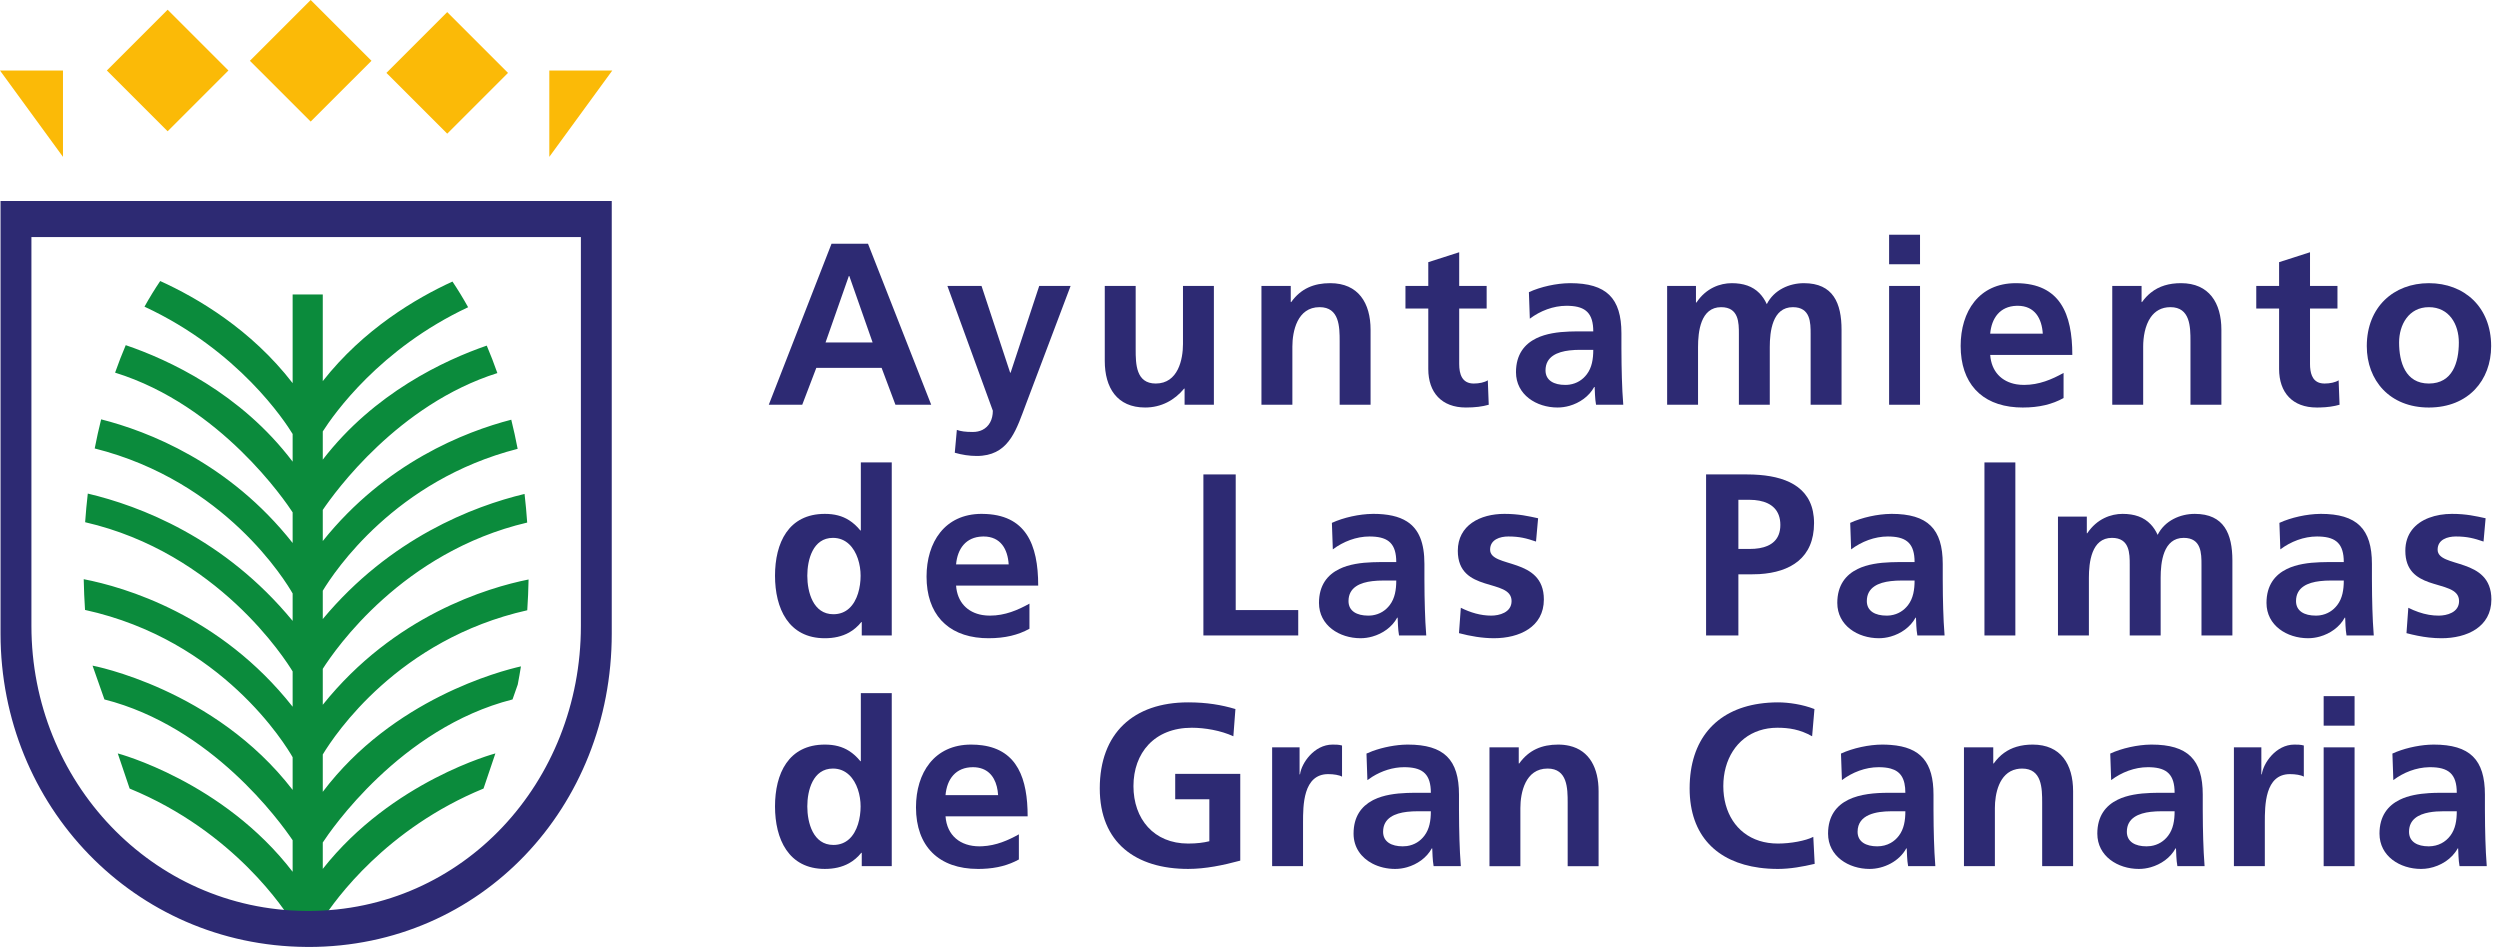 <?xml version="1.0" encoding="UTF-8"?>
<svg xmlns="http://www.w3.org/2000/svg" xmlns:xlink="http://www.w3.org/1999/xlink" width="218px" height="83px" viewBox="0 0 218 83" version="1.1">
  <title>Grupo</title>
  <g id="Page-1" stroke="none" stroke-width="1" fill="none" fill-rule="evenodd">
    <g id="22" transform="translate(-599, -2411)">
      <g id="Grupo" transform="translate(599, 2411)">
        <path d="M45.977,53.215 C46.035,52.331 46.075,51.434 46.092,50.531 C42.532,51.243 34.382,53.669 28.146,61.458 L28.146,58.323 C29.248,56.587 35.101,48.125 45.971,45.567 C45.913,44.724 45.836,43.892 45.741,43.071 C41.263,44.148 34.03,46.92 28.146,53.98 L28.146,51.512 C29.183,49.796 34.465,41.871 45.139,39.138 C44.975,38.275 44.787,37.429 44.582,36.598 C40.556,37.641 33.616,40.348 28.146,47.178 L28.146,44.465 C29.219,42.881 34.73,35.263 43.37,32.532 C43.082,31.709 42.773,30.911 42.445,30.137 C38.77,31.405 32.626,34.263 28.146,40.081 L28.146,37.621 C29.118,36.098 33.132,30.395 40.82,26.791 C40.387,26.008 39.931,25.261 39.454,24.552 C36.279,26.005 31.705,28.702 28.146,33.234 L28.146,25.678 L25.518,25.678 L25.518,33.409 C21.903,28.722 17.188,25.966 13.97,24.507 C13.492,25.213 13.035,25.959 12.599,26.742 C20.821,30.558 24.873,36.784 25.518,37.843 L25.518,40.257 C20.982,34.255 14.663,31.358 10.964,30.098 C10.636,30.873 10.325,31.672 10.036,32.495 C19.236,35.346 24.92,43.757 25.518,44.676 L25.518,47.348 C19.971,40.316 12.859,37.593 8.819,36.567 C8.612,37.397 8.425,38.243 8.258,39.105 C19.641,41.965 24.939,50.734 25.518,51.749 L25.518,54.143 C19.554,46.89 12.157,44.104 7.655,43.04 C7.56,43.863 7.483,44.695 7.424,45.537 C18.983,48.198 24.911,57.544 25.518,58.548 L25.518,61.626 C19.186,53.599 10.812,51.187 7.3,50.505 C7.317,51.407 7.356,52.301 7.414,53.186 C19.384,55.812 24.928,64.995 25.518,66.029 L25.518,68.88 C18.717,60.042 8.069,58.043 8.069,58.043 L9.106,60.991 C18.435,63.364 24.408,71.623 25.518,73.268 L25.518,76.02 C19.456,68.129 10.269,65.698 10.269,65.698 L11.304,68.762 C20.474,72.534 24.915,79.465 25.518,80.464 L25.518,82.398 C25.908,82.438 26.3,82.458 26.696,82.458 C27.183,82.458 27.667,82.427 28.146,82.367 L28.146,80.148 C29.236,78.456 33.671,72.254 42.163,68.762 L43.198,65.698 C43.198,65.698 34.209,68.079 28.146,75.767 L28.146,73.465 C28.788,72.481 34.884,63.486 44.692,60.991 L45.148,59.69 C45.248,59.168 45.342,58.641 45.426,58.108 C43.636,58.511 34.27,60.951 28.146,69.047 L28.146,65.791 C29.209,64.03 34.741,55.736 45.977,53.215" id="Fill-1" fill="#0B8B3C"></path>
        <polygon id="Fill-3" fill="#FBBA07" points="21.791 5.301 27.092 10.601 32.393 5.301 27.092 0"></polygon>
        <polygon id="Fill-5" fill="#FBBA07" points="33.696 6.356 38.997 11.657 44.298 6.356 38.997 1.055"></polygon>
        <polygon id="Fill-7" fill="#FBBA07" points="9.318 6.147 14.618 11.448 19.918 6.147 14.618 0.847"></polygon>
        <polygon id="Fill-9" fill="#FBBA07" points="47.9 6.149 47.9 13.677 53.392 6.149"></polygon>
        <polygon id="Fill-11" fill="#FBBA07" points="5.492 13.678 5.492 6.15 0 6.15"></polygon>
        <path d="M50.653,54.586 L50.653,54.586 C50.653,68.149 40.422,79.435 26.86,79.435 L26.696,79.433 C13.213,79.343 2.74,68.095 2.74,54.586 L2.74,20.671 L26.696,20.671 L50.653,20.671 L50.653,54.586 Z M26.696,17.53 L0.047,17.53 L0.047,55.258 C0.047,70.274 11.712,82.458 26.696,82.572 L26.909,82.575 C41.997,82.575 53.345,70.344 53.345,55.258 L53.345,17.53 L26.696,17.53 Z" id="Fill-13" fill="#2D2A73"></path>
        <path d="M213.668,72.874 L213.668,72.874 C213.249,73.43 212.616,73.79 211.807,73.8 L211.776,73.8 C210.811,73.8 210.067,73.417 210.067,72.532 C210.067,71.45 210.895,71.013 211.807,70.843 C212.233,70.763 212.679,70.742 213.064,70.742 L214.231,70.742 C214.231,71.546 214.111,72.29 213.668,72.874 M216.685,70.62 L216.685,69.293 C216.685,66.235 215.377,64.928 212.218,64.928 C212.085,64.928 211.946,64.932 211.807,64.941 C210.747,65.002 209.542,65.286 208.618,65.712 L208.699,68.026 C209.58,67.359 210.689,66.924 211.807,66.901 L211.897,66.899 C213.487,66.899 214.231,67.462 214.231,69.132 L212.742,69.132 C212.441,69.132 212.125,69.141 211.807,69.161 C210.928,69.216 210.015,69.366 209.261,69.736 C208.236,70.239 207.491,71.144 207.491,72.692 C207.491,74.663 209.281,75.771 211.112,75.771 C211.342,75.771 211.574,75.75 211.807,75.706 C212.817,75.515 213.805,74.912 214.311,73.98 L214.351,73.98 C214.371,74.302 214.371,74.986 214.472,75.529 L216.845,75.529 C216.786,74.725 216.745,74.001 216.725,73.216 C216.706,72.451 216.685,71.666 216.685,70.62" id="Fill-15" fill="#2D2A73"></path>
        <path d="M212.661,53.682 C212.373,53.682 212.087,53.659 211.806,53.611 C211.187,53.505 210.588,53.287 210.005,52.998 L209.845,55.211 C210.481,55.379 211.141,55.517 211.806,55.592 C212.17,55.633 212.539,55.654 212.903,55.654 C215.096,55.654 217.248,54.688 217.248,52.274 C217.248,48.531 212.561,49.578 212.561,47.929 C212.561,47.043 213.426,46.781 214.15,46.781 C215.136,46.781 215.739,46.942 216.564,47.224 L216.745,45.192 C215.901,45.011 215.075,44.81 213.808,44.81 C213.101,44.81 212.41,44.924 211.806,45.154 C210.605,45.612 209.745,46.542 209.745,48.028 C209.745,49.749 210.735,50.388 211.806,50.771 C213.063,51.218 214.431,51.318 214.431,52.414 C214.431,53.42 213.345,53.682 212.661,53.682" id="Fill-17" fill="#2D2A73"></path>
        <path d="M211.796,26.785 L211.796,26.785 L211.806,26.785 C213.569,26.79 214.411,28.277 214.411,29.863 C214.411,31.59 213.87,33.438 211.806,33.444 L211.796,33.444 C209.745,33.444 209.201,31.572 209.201,29.863 C209.201,28.314 210.046,26.785 211.796,26.785 M211.796,35.536 L211.806,35.536 C215.241,35.53 217.228,33.158 217.228,30.184 C217.228,26.768 214.879,24.696 211.806,24.693 L211.796,24.693 C208.74,24.693 206.384,26.765 206.384,30.184 C206.384,33.162 208.376,35.536 211.796,35.536" id="Fill-19" fill="#2D2A73"></path>
        <path d="M203.814,52.755 L203.814,52.755 C203.458,53.23 202.943,53.565 202.295,53.658 C202.175,53.675 202.052,53.681 201.922,53.681 C200.958,53.681 200.213,53.299 200.213,52.415 C200.213,51.197 201.26,50.796 202.295,50.674 C202.61,50.636 202.928,50.623 203.21,50.623 L204.378,50.623 C204.378,51.428 204.257,52.173 203.814,52.755 M206.832,50.502 L206.832,49.175 C206.832,46.117 205.524,44.809 202.365,44.809 L202.295,44.812 C201.162,44.825 199.79,45.122 198.764,45.594 L198.845,47.907 C199.75,47.224 200.896,46.781 202.044,46.781 L202.295,46.787 C203.711,46.847 204.378,47.435 204.378,49.015 L202.889,49.015 C202.696,49.015 202.497,49.021 202.295,49.028 C201.316,49.063 200.259,49.2 199.409,49.618 C198.382,50.121 197.638,51.026 197.638,52.575 C197.638,54.546 199.428,55.653 201.26,55.653 C201.602,55.653 201.952,55.605 202.295,55.507 C203.181,55.257 204.009,54.689 204.458,53.863 L204.499,53.863 C204.518,54.184 204.518,54.869 204.618,55.413 L206.992,55.413 C206.932,54.607 206.892,53.883 206.871,53.097 C206.852,52.334 206.832,51.549 206.832,50.502" id="Fill-21" fill="#2D2A73"></path>
        <polygon id="Fill-23" fill="#2D2A73" points="202.623 75.529 205.319 75.529 205.319 65.169 202.623 65.169"></polygon>
        <polygon id="Fill-25" fill="#2D2A73" points="202.623 63.278 205.319 63.278 205.319 60.703 202.623 60.703"></polygon>
        <path d="M198.737,32.176 C198.737,34.228 199.905,35.535 202.016,35.535 L202.295,35.533 C202.967,35.516 203.512,35.436 204.009,35.293 L203.928,33.162 C203.646,33.343 203.183,33.444 202.7,33.444 C202.55,33.444 202.414,33.427 202.295,33.394 C201.607,33.201 201.433,32.488 201.433,31.734 L201.433,26.905 L202.295,26.905 L203.827,26.905 L203.827,24.933 L202.295,24.933 L201.433,24.933 L201.433,21.996 L198.737,22.861 L198.737,24.933 L196.746,24.933 L196.746,26.905 L198.737,26.905 L198.737,32.176 Z" id="Fill-26" fill="#2D2A73"></path>
        <path d="M189.062,72.874 L189.062,72.874 C188.707,73.349 188.191,73.682 187.543,73.776 C187.424,73.792 187.301,73.8 187.171,73.8 C186.205,73.8 185.461,73.417 185.461,72.532 C185.461,71.315 186.51,70.914 187.543,70.792 C187.86,70.755 188.176,70.742 188.459,70.742 L189.626,70.742 C189.626,71.546 189.505,72.29 189.062,72.874 M192.08,70.62 L192.08,69.293 C192.08,66.235 190.773,64.928 187.613,64.928 L187.543,64.929 C186.41,64.942 185.038,65.239 184.013,65.712 L184.094,68.026 C184.999,67.342 186.144,66.899 187.292,66.899 L187.543,66.904 C188.959,66.964 189.626,67.553 189.626,69.132 L188.137,69.132 C187.945,69.132 187.745,69.139 187.543,69.145 C186.564,69.181 185.507,69.317 184.656,69.736 C183.631,70.239 182.886,71.144 182.886,72.692 C182.886,74.663 184.677,75.771 186.507,75.771 C186.851,75.771 187.201,75.723 187.543,75.625 C188.429,75.373 189.256,74.808 189.706,73.98 L189.747,73.98 C189.766,74.302 189.766,74.986 189.868,75.529 L192.24,75.529 C192.182,74.725 192.14,74.001 192.12,73.216 C192.1,72.451 192.08,71.666 192.08,70.62" id="Fill-27" fill="#2D2A73"></path>
        <path d="M191.385,44.81 C190.117,44.81 188.77,45.392 188.146,46.64 C187.982,46.277 187.779,45.974 187.543,45.725 C186.946,45.091 186.127,44.81 185.089,44.81 C184.083,44.81 182.855,45.232 182.01,46.5 L181.971,46.5 L181.971,45.05 L179.455,45.05 L179.455,55.412 L182.152,55.412 L182.152,50.382 C182.152,49.035 182.374,46.902 184.163,46.902 C185.712,46.902 185.712,48.271 185.712,49.236 L185.712,55.412 L187.543,55.412 L188.409,55.412 L188.409,50.382 C188.409,49.035 188.629,46.902 190.42,46.902 C191.969,46.902 191.969,48.271 191.969,49.236 L191.969,55.412 L194.664,55.412 L194.664,48.874 C194.664,46.56 193.941,44.81 191.385,44.81" id="Fill-28" fill="#2D2A73"></path>
        <path d="M197.231,67.522 L197.19,67.522 L197.19,65.169 L194.797,65.169 L194.797,75.529 L197.493,75.529 L197.493,71.727 C197.493,70.239 197.493,67.503 199.685,67.503 C200.167,67.503 200.651,67.583 200.893,67.724 L200.893,65.008 C200.611,64.928 200.329,64.928 200.067,64.928 C198.458,64.928 197.352,66.556 197.231,67.522" id="Fill-29" fill="#2D2A73"></path>
        <path d="M186.885,30.224 C186.885,29.445 187.029,28.399 187.543,27.664 C187.906,27.148 188.453,26.784 189.26,26.784 C190.989,26.784 191.009,28.495 191.009,29.761 L191.009,35.294 L193.705,35.294 L193.705,28.756 C193.705,26.423 192.638,24.692 190.185,24.692 C189.162,24.692 188.275,24.938 187.543,25.528 C187.267,25.749 187.016,26.018 186.784,26.341 L186.745,26.341 L186.745,24.934 L184.189,24.934 L184.189,35.294 L186.885,35.294 L186.885,30.224 Z" id="Fill-30" fill="#2D2A73"></path>
        <path d="M177.253,64.928 C176.747,64.928 176.273,64.99 175.837,65.121 C175.058,65.356 174.394,65.816 173.852,66.576 L173.812,66.576 L173.812,65.168 L171.257,65.168 L171.257,75.529 L173.954,75.529 L173.954,70.46 C173.954,69.251 174.302,67.392 175.837,67.07 C175.988,67.037 176.153,67.019 176.326,67.019 C178.057,67.019 178.077,68.73 178.077,69.997 L178.077,75.529 L180.774,75.529 L180.774,68.991 C180.774,66.657 179.708,64.928 177.253,64.928" id="Fill-31" fill="#2D2A73"></path>
        <path d="M175.837,26.666 L175.837,26.666 L175.939,26.664 C177.448,26.664 178.05,27.79 178.131,29.098 L175.837,29.098 L173.545,29.098 C173.663,27.741 174.393,26.712 175.837,26.666 M175.837,35.518 C176.013,35.53 176.196,35.536 176.381,35.536 C177.829,35.536 178.956,35.254 179.943,34.71 L179.943,32.518 C178.935,33.081 177.809,33.564 176.502,33.564 C176.271,33.564 176.048,33.547 175.837,33.512 C174.528,33.29 173.649,32.387 173.545,30.949 L175.837,30.949 L180.706,30.949 C180.706,27.347 179.63,24.721 175.837,24.693 L175.776,24.693 C172.559,24.693 170.969,27.167 170.969,30.164 C170.969,33.381 172.75,35.319 175.837,35.518" id="Fill-32" fill="#2D2A73"></path>
        <path d="M165.584,72.874 L165.584,72.874 C165.391,73.13 165.15,73.348 164.869,73.505 C164.534,73.694 164.141,73.8 163.692,73.8 C162.726,73.8 161.982,73.417 161.982,72.532 C161.982,70.99 163.667,70.755 164.869,70.743 L164.979,70.742 L166.147,70.742 C166.147,71.546 166.027,72.29 165.584,72.874 M168.601,70.62 L168.601,69.293 C168.601,66.485 167.496,65.153 164.869,64.956 C164.636,64.939 164.393,64.928 164.135,64.928 C162.989,64.928 161.579,65.229 160.534,65.712 L160.615,68.026 C161.52,67.342 162.666,66.899 163.814,66.899 C164.22,66.899 164.572,66.937 164.869,67.02 C165.734,67.261 166.147,67.891 166.147,69.132 L164.869,69.132 L164.658,69.132 C163.532,69.132 162.203,69.232 161.178,69.736 C160.152,70.239 159.407,71.144 159.407,72.692 C159.407,74.663 161.198,75.771 163.029,75.771 C163.648,75.771 164.296,75.607 164.869,75.297 C165.431,74.993 165.919,74.548 166.227,73.98 L166.267,73.98 C166.287,74.302 166.287,74.986 166.388,75.529 L168.761,75.529 C168.702,74.725 168.662,74.001 168.641,73.216 C168.622,72.451 168.601,71.666 168.601,70.62" id="Fill-33" fill="#2D2A73"></path>
        <path d="M166.388,52.755 L166.388,52.755 C166.033,53.23 165.517,53.565 164.869,53.658 C164.749,53.675 164.627,53.681 164.497,53.681 C163.533,53.681 162.787,53.299 162.787,52.415 C162.787,51.197 163.835,50.796 164.869,50.674 C165.186,50.636 165.503,50.623 165.786,50.623 L166.952,50.623 C166.952,51.428 166.831,52.173 166.388,52.755 M169.407,50.502 L169.407,49.175 C169.407,46.117 168.098,44.809 164.94,44.809 L164.869,44.812 C163.735,44.825 162.364,45.122 161.338,45.594 L161.419,47.907 C162.325,47.224 163.471,46.781 164.618,46.781 L164.869,46.787 C166.286,46.847 166.952,47.435 166.952,49.015 L165.463,49.015 C165.271,49.015 165.071,49.021 164.869,49.028 C163.89,49.063 162.835,49.2 161.983,49.618 C160.956,50.121 160.212,51.026 160.212,52.575 C160.212,54.546 162.003,55.653 163.834,55.653 C164.176,55.653 164.527,55.605 164.869,55.507 C165.755,55.257 166.583,54.689 167.033,53.863 L167.073,53.863 C167.092,54.184 167.092,54.869 167.194,55.413 L169.567,55.413 C169.507,54.607 169.465,53.883 169.446,53.097 C169.426,52.334 169.407,51.549 169.407,50.502" id="Fill-34" fill="#2D2A73"></path>
        <polygon id="Fill-35" fill="#2D2A73" points="167.426 35.294 167.426 24.934 164.87 24.934 164.73 24.934 164.73 35.294 164.87 35.294"></polygon>
        <polygon id="Fill-36" fill="#2D2A73" points="167.426 23.043 167.426 20.468 164.87 20.468 164.73 20.468 164.73 23.043 164.87 23.043"></polygon>
        <polygon id="Fill-37" fill="#2D2A73" points="173.044 55.413 175.739 55.413 175.739 40.324 173.044 40.324"></polygon>
        <path d="M155.041,73.558 C154.451,73.558 153.908,73.476 153.418,73.321 C151.413,72.685 150.273,70.843 150.273,68.549 C150.273,66.231 151.446,64.346 153.418,63.701 C153.892,63.545 154.417,63.459 154.98,63.459 C155.987,63.459 156.951,63.599 158.017,64.203 L158.22,61.83 C157.193,61.427 155.967,61.246 155.041,61.246 C154.473,61.246 153.931,61.287 153.418,61.362 C149.615,61.919 147.336,64.514 147.336,68.749 C147.336,72.909 149.759,75.171 153.418,75.666 C153.935,75.736 154.478,75.771 155.041,75.771 C156.107,75.771 157.214,75.57 158.24,75.328 L158.119,72.974 C157.456,73.316 156.148,73.558 155.041,73.558" id="Fill-38" fill="#2D2A73"></path>
        <path d="M153.417,47.803 L153.417,47.803 C153.146,47.85 152.863,47.868 152.571,47.868 L151.587,47.868 L151.587,43.583 L152.571,43.583 C152.866,43.583 153.148,43.609 153.417,43.66 C154.466,43.859 155.247,44.478 155.247,45.775 C155.247,47.066 154.449,47.628 153.417,47.803 M153.417,41.412 C153.061,41.383 152.698,41.37 152.331,41.37 L148.77,41.37 L148.77,55.412 L151.587,55.412 L151.587,50.08 L152.773,50.08 C152.992,50.08 153.206,50.075 153.417,50.063 C156.124,49.898 158.185,48.656 158.185,45.615 C158.185,42.659 156.02,41.619 153.417,41.412" id="Fill-39" fill="#2D2A73"></path>
        <path d="M148.069,30.265 C148.069,28.917 148.291,26.785 150.081,26.785 C151.631,26.785 151.631,28.152 151.631,29.118 L151.631,35.294 L153.418,35.294 L154.325,35.294 L154.325,30.265 C154.325,28.917 154.548,26.785 156.338,26.785 C157.887,26.785 157.887,28.152 157.887,29.118 L157.887,35.294 L160.583,35.294 L160.583,28.757 C160.583,26.443 159.858,24.693 157.303,24.693 C156.036,24.693 154.688,25.275 154.065,26.523 C153.889,26.137 153.672,25.82 153.418,25.562 C152.824,24.961 152.021,24.693 151.007,24.693 C150.001,24.693 148.773,25.114 147.928,26.383 L147.888,26.383 L147.888,24.933 L145.374,24.933 L145.374,35.294 L148.069,35.294 L148.069,30.265 Z" id="Fill-40" fill="#2D2A73"></path>
        <path d="M136.851,65.034 C136.553,64.967 136.23,64.928 135.876,64.928 C134.467,64.928 133.322,65.39 132.476,66.576 L132.435,66.576 L132.435,65.168 L129.882,65.168 L129.882,75.53 L132.577,75.53 L132.577,70.46 C132.577,69.132 132.998,67.018 134.95,67.018 C136.681,67.018 136.701,68.73 136.701,69.997 L136.701,75.53 L136.851,75.53 L139.397,75.53 L139.397,68.991 C139.397,66.994 138.613,65.443 136.851,65.034" id="Fill-41" fill="#2D2A73"></path>
        <path d="M138.37,32.638 L138.37,32.638 C138.014,33.113 137.498,33.447 136.851,33.54 C136.73,33.557 136.608,33.564 136.479,33.564 C135.514,33.564 134.769,33.182 134.769,32.296 C134.769,31.08 135.818,30.679 136.851,30.557 C137.167,30.519 137.483,30.506 137.766,30.506 L138.933,30.506 C138.933,31.311 138.813,32.056 138.37,32.638 M141.388,30.386 L141.388,29.058 C141.388,26 140.08,24.692 136.921,24.692 L136.851,24.694 C135.718,24.706 134.346,25.003 133.32,25.477 L133.4,27.79 C134.306,27.106 135.453,26.664 136.6,26.664 L136.851,26.67 C138.267,26.729 138.933,27.319 138.933,28.898 L137.445,28.898 C137.252,28.898 137.053,28.903 136.851,28.911 C135.871,28.946 134.816,29.083 133.963,29.501 C132.939,30.003 132.194,30.908 132.194,32.457 C132.194,34.428 133.984,35.535 135.815,35.535 C136.158,35.535 136.508,35.487 136.851,35.39 C137.737,35.138 138.563,34.572 139.014,33.745 L139.053,33.745 C139.074,34.067 139.074,34.752 139.175,35.294 L141.549,35.294 C141.488,34.489 141.449,33.765 141.428,32.98 C141.409,32.217 141.388,31.432 141.388,30.386" id="Fill-42" fill="#2D2A73"></path>
        <path d="M124.207,72.874 L124.207,72.874 C123.851,73.349 123.335,73.682 122.688,73.776 C122.567,73.792 122.444,73.8 122.316,73.8 C121.35,73.8 120.606,73.417 120.606,72.532 C120.606,71.315 121.655,70.914 122.688,70.792 C123.005,70.755 123.321,70.742 123.604,70.742 L124.77,70.742 C124.77,71.546 124.651,72.29 124.207,72.874 M127.224,70.62 L127.224,69.293 C127.224,66.235 125.917,64.928 122.758,64.928 L122.688,64.929 C121.735,64.94 120.614,65.152 119.672,65.499 C119.492,65.566 119.321,65.636 119.157,65.712 L119.237,68.026 C119.378,67.92 119.522,67.822 119.672,67.729 C120.496,67.218 121.467,66.899 122.437,66.899 L122.688,66.904 C124.104,66.964 124.77,67.553 124.77,69.132 L123.282,69.132 C123.089,69.132 122.89,69.139 122.688,69.145 C121.709,69.181 120.653,69.317 119.8,69.736 L119.672,69.802 C118.712,70.317 118.031,71.209 118.031,72.692 C118.031,73.912 118.716,74.804 119.672,75.303 C120.262,75.612 120.954,75.771 121.652,75.771 C121.995,75.771 122.345,75.723 122.688,75.625 C123.574,75.373 124.401,74.808 124.851,73.98 L124.891,73.98 C124.912,74.302 124.912,74.986 125.012,75.529 L127.385,75.529 C127.325,74.725 127.285,74.001 127.264,73.216 C127.244,72.451 127.224,71.666 127.224,70.62" id="Fill-43" fill="#2D2A73"></path>
        <path d="M124.546,26.905 L124.546,32.176 C124.546,34.228 125.714,35.535 127.825,35.535 C128.631,35.535 129.254,35.455 129.818,35.294 L129.737,33.162 C129.454,33.343 128.992,33.444 128.51,33.444 C127.483,33.444 127.242,32.618 127.242,31.734 L127.242,26.905 L129.636,26.905 L129.636,24.934 L127.242,24.934 L127.242,21.996 L124.546,22.861 L124.546,24.934 L122.687,24.934 L122.556,24.934 L122.556,26.905 L122.687,26.905 L124.546,26.905 Z" id="Fill-44" fill="#2D2A73"></path>
        <path d="M131.527,46.781 C132.513,46.781 133.116,46.942 133.941,47.224 L134.123,45.192 C133.277,45.012 132.452,44.81 131.185,44.81 C129.073,44.81 127.121,45.796 127.121,48.028 C127.121,51.771 131.809,50.382 131.809,52.414 C131.809,53.419 130.722,53.682 130.039,53.682 C129.112,53.682 128.228,53.419 127.384,52.998 L127.223,55.211 C128.208,55.472 129.253,55.653 130.279,55.653 C132.471,55.653 134.625,54.687 134.625,52.274 C134.625,48.531 129.938,49.578 129.938,47.929 C129.938,47.044 130.802,46.781 131.527,46.781" id="Fill-45" fill="#2D2A73"></path>
        <path d="M121.191,52.755 L121.191,52.755 C120.835,53.23 120.32,53.565 119.672,53.658 C119.552,53.675 119.429,53.681 119.299,53.681 C118.334,53.681 117.59,53.299 117.59,52.415 C117.59,51.197 118.637,50.796 119.672,50.674 C119.987,50.636 120.305,50.623 120.588,50.623 L121.754,50.623 C121.754,51.428 121.633,52.173 121.191,52.755 L121.191,52.755 Z M116.222,47.907 C117.127,47.224 118.273,46.781 119.421,46.781 L119.672,46.787 C121.088,46.847 121.754,47.435 121.754,49.015 L120.265,49.015 C120.074,49.015 119.873,49.021 119.672,49.028 C118.693,49.063 117.635,49.2 116.786,49.618 C115.759,50.121 115.015,51.026 115.015,52.575 C115.015,54.546 116.806,55.653 118.636,55.653 C118.979,55.653 119.329,55.605 119.672,55.507 C120.557,55.257 121.386,54.689 121.834,53.863 L121.875,53.863 C121.895,54.184 121.895,54.869 121.996,55.413 L122.688,55.413 L124.369,55.413 C124.31,54.607 124.268,53.883 124.249,53.097 C124.229,52.334 124.209,51.549 124.209,50.502 L124.209,49.175 C124.209,47.347 123.739,46.147 122.688,45.475 C121.981,45.023 121.012,44.809 119.742,44.809 L119.672,44.812 C118.539,44.825 117.166,45.122 116.141,45.594 L116.222,47.907 Z" id="Fill-46" fill="#2D2A73"></path>
        <path d="M82.45,69.334 L82.45,69.334 C82.57,67.945 83.334,66.899 84.843,66.899 C85.154,66.899 85.425,66.95 85.662,67.037 C86.575,67.375 86.971,68.296 87.035,69.334 L85.662,69.334 L82.45,69.334 Z M89.611,71.184 C89.611,67.893 88.711,65.417 85.662,64.993 C85.357,64.95 85.032,64.928 84.682,64.928 C81.463,64.928 79.874,67.401 79.874,70.399 C79.874,73.8 81.865,75.771 85.286,75.771 L85.662,75.765 C86.932,75.719 87.949,75.441 88.846,74.946 L88.846,72.753 C87.908,73.279 86.862,73.735 85.662,73.793 L85.406,73.8 C83.737,73.8 82.57,72.853 82.45,71.184 L85.662,71.184 L89.611,71.184 Z" id="Fill-47" fill="#2D2A73"></path>
        <path d="M83.37,49.215 L83.37,49.215 C83.488,47.858 84.219,46.829 85.662,46.784 L85.763,46.781 C87.272,46.781 87.876,47.907 87.957,49.215 L85.662,49.215 L83.37,49.215 Z M90.531,51.066 C90.531,47.464 89.456,44.84 85.662,44.811 L85.602,44.809 C82.383,44.809 80.795,47.284 80.795,50.281 C80.795,53.497 82.575,55.436 85.662,55.637 C85.839,55.649 86.022,55.653 86.206,55.653 C87.655,55.653 88.781,55.371 89.768,54.828 L89.768,52.636 C88.76,53.199 87.634,53.682 86.326,53.682 C86.096,53.682 85.873,53.665 85.662,53.63 C84.353,53.408 83.473,52.505 83.37,51.066 L85.662,51.066 L90.531,51.066 Z" id="Fill-48" fill="#2D2A73"></path>
        <path d="M88.125,32.498 L88.085,32.498 L85.662,25.155 L85.589,24.934 L82.613,24.934 L85.662,33.309 L86.576,35.817 C86.576,36.6 86.242,37.203 85.662,37.489 C85.423,37.606 85.144,37.668 84.826,37.668 C84.163,37.668 83.779,37.607 83.437,37.487 L83.257,39.479 C83.881,39.659 84.524,39.76 85.168,39.76 C85.341,39.76 85.505,39.753 85.662,39.735 C88.061,39.483 88.661,37.365 89.474,35.214 L93.356,24.934 L90.62,24.934 L88.125,32.498 Z" id="Fill-49" fill="#2D2A73"></path>
        <path d="M99.856,35.535 C101.264,35.535 102.431,34.892 103.256,33.885 L103.296,33.885 L103.296,35.293 L105.851,35.293 L105.851,24.933 L103.156,24.933 L103.156,30.003 C103.156,31.331 102.732,33.444 100.781,33.444 C99.052,33.444 99.031,31.734 99.031,30.466 L99.031,24.933 L96.336,24.933 L96.336,31.472 C96.336,33.805 97.402,35.535 99.856,35.535" id="Fill-50" fill="#2D2A73"></path>
        <path d="M112.695,30.224 C112.695,28.897 113.117,26.784 115.068,26.784 C116.798,26.784 116.818,28.495 116.818,29.761 L116.818,35.294 L119.514,35.294 L119.514,28.756 C119.514,26.423 118.447,24.692 115.994,24.692 C114.585,24.692 113.439,25.155 112.594,26.341 L112.554,26.341 L112.554,24.934 L109.998,24.934 L109.998,35.294 L112.695,35.294 L112.695,30.224 Z" id="Fill-51" fill="#2D2A73"></path>
        <polygon id="Fill-52" fill="#2D2A73" points="104.936 41.37 104.936 55.412 113.206 55.412 113.206 53.198 107.754 53.198 107.754 41.37"></polygon>
        <path d="M102.478,69.695 L105.455,69.695 L105.455,73.356 C104.972,73.477 104.369,73.558 103.605,73.558 C100.607,73.558 98.837,71.405 98.837,68.548 C98.837,65.671 100.648,63.459 103.927,63.459 C105.053,63.459 106.461,63.699 107.549,64.203 L107.729,61.829 C106.521,61.467 105.234,61.246 103.605,61.246 C98.837,61.246 95.9,63.942 95.9,68.749 C95.9,73.498 99.058,75.77 103.605,75.77 C105.114,75.77 106.664,75.449 108.151,75.046 L108.151,67.482 L102.478,67.482 L102.478,69.695 Z" id="Fill-53" fill="#2D2A73"></path>
        <path d="M113.362,67.522 L113.323,67.522 L113.323,65.169 L110.93,65.169 L110.93,75.529 L113.625,75.529 L113.625,71.727 C113.625,70.239 113.625,67.503 115.818,67.503 C116.3,67.503 116.784,67.583 117.025,67.724 L117.025,65.008 C116.744,64.928 116.462,64.928 116.199,64.928 C114.591,64.928 113.483,66.556 113.362,67.522" id="Fill-54" fill="#2D2A73"></path>
        <path d="M74.039,29.863 L74.039,29.863 L71.987,29.863 L74.019,24.07 L74.039,24.07 L74.06,24.07 L76.092,29.863 L74.039,29.863 Z M75.689,21.251 L74.039,21.251 L72.51,21.251 L67.038,35.294 L69.955,35.294 L71.183,32.076 L74.039,32.076 L76.876,32.076 L78.082,35.294 L81.201,35.294 L75.689,21.251 Z" id="Fill-55" fill="#2D2A73"></path>
        <path d="M74.039,73.174 L74.039,73.174 C73.693,73.486 73.245,73.679 72.671,73.679 C70.902,73.679 70.397,71.748 70.397,70.318 C70.397,68.931 70.881,67.018 72.632,67.018 C73.217,67.018 73.678,67.234 74.039,67.571 C74.742,68.228 75.045,69.36 75.045,70.318 C75.045,71.317 74.774,72.512 74.039,73.174 L74.039,73.174 Z M75.065,66.376 L75.024,66.376 C74.722,66.004 74.397,65.707 74.039,65.481 C73.449,65.107 72.767,64.928 71.926,64.928 C68.748,64.928 67.581,67.462 67.581,70.318 C67.581,73.156 68.748,75.77 71.926,75.77 C72.703,75.77 73.415,75.621 74.039,75.274 C74.433,75.054 74.794,74.752 75.106,74.362 L75.145,74.362 L75.145,75.529 L77.761,75.529 L77.761,60.441 L75.065,60.441 L75.065,66.376 Z" id="Fill-56" fill="#2D2A73"></path>
        <path d="M74.039,53.056 L74.039,53.056 C73.693,53.368 73.245,53.561 72.671,53.561 C70.902,53.561 70.397,51.629 70.397,50.202 C70.397,48.813 70.881,46.902 72.632,46.902 C73.217,46.902 73.678,47.116 74.039,47.453 C74.742,48.11 75.045,49.242 75.045,50.202 C75.045,51.2 74.774,52.394 74.039,53.056 L74.039,53.056 Z M75.065,46.258 L75.024,46.258 C74.722,45.886 74.397,45.59 74.039,45.364 C73.449,44.989 72.767,44.81 71.926,44.81 C68.748,44.81 67.581,47.344 67.581,50.202 C67.581,53.038 68.748,55.654 71.926,55.654 C72.703,55.654 73.415,55.503 74.039,55.157 C74.433,54.936 74.794,54.635 75.106,54.244 L75.145,54.244 L75.145,55.412 L77.761,55.412 L77.761,40.323 L75.065,40.323 L75.065,46.258 Z" id="Fill-57" fill="#2D2A73"></path>
      </g>
    </g>
  </g>
</svg>
